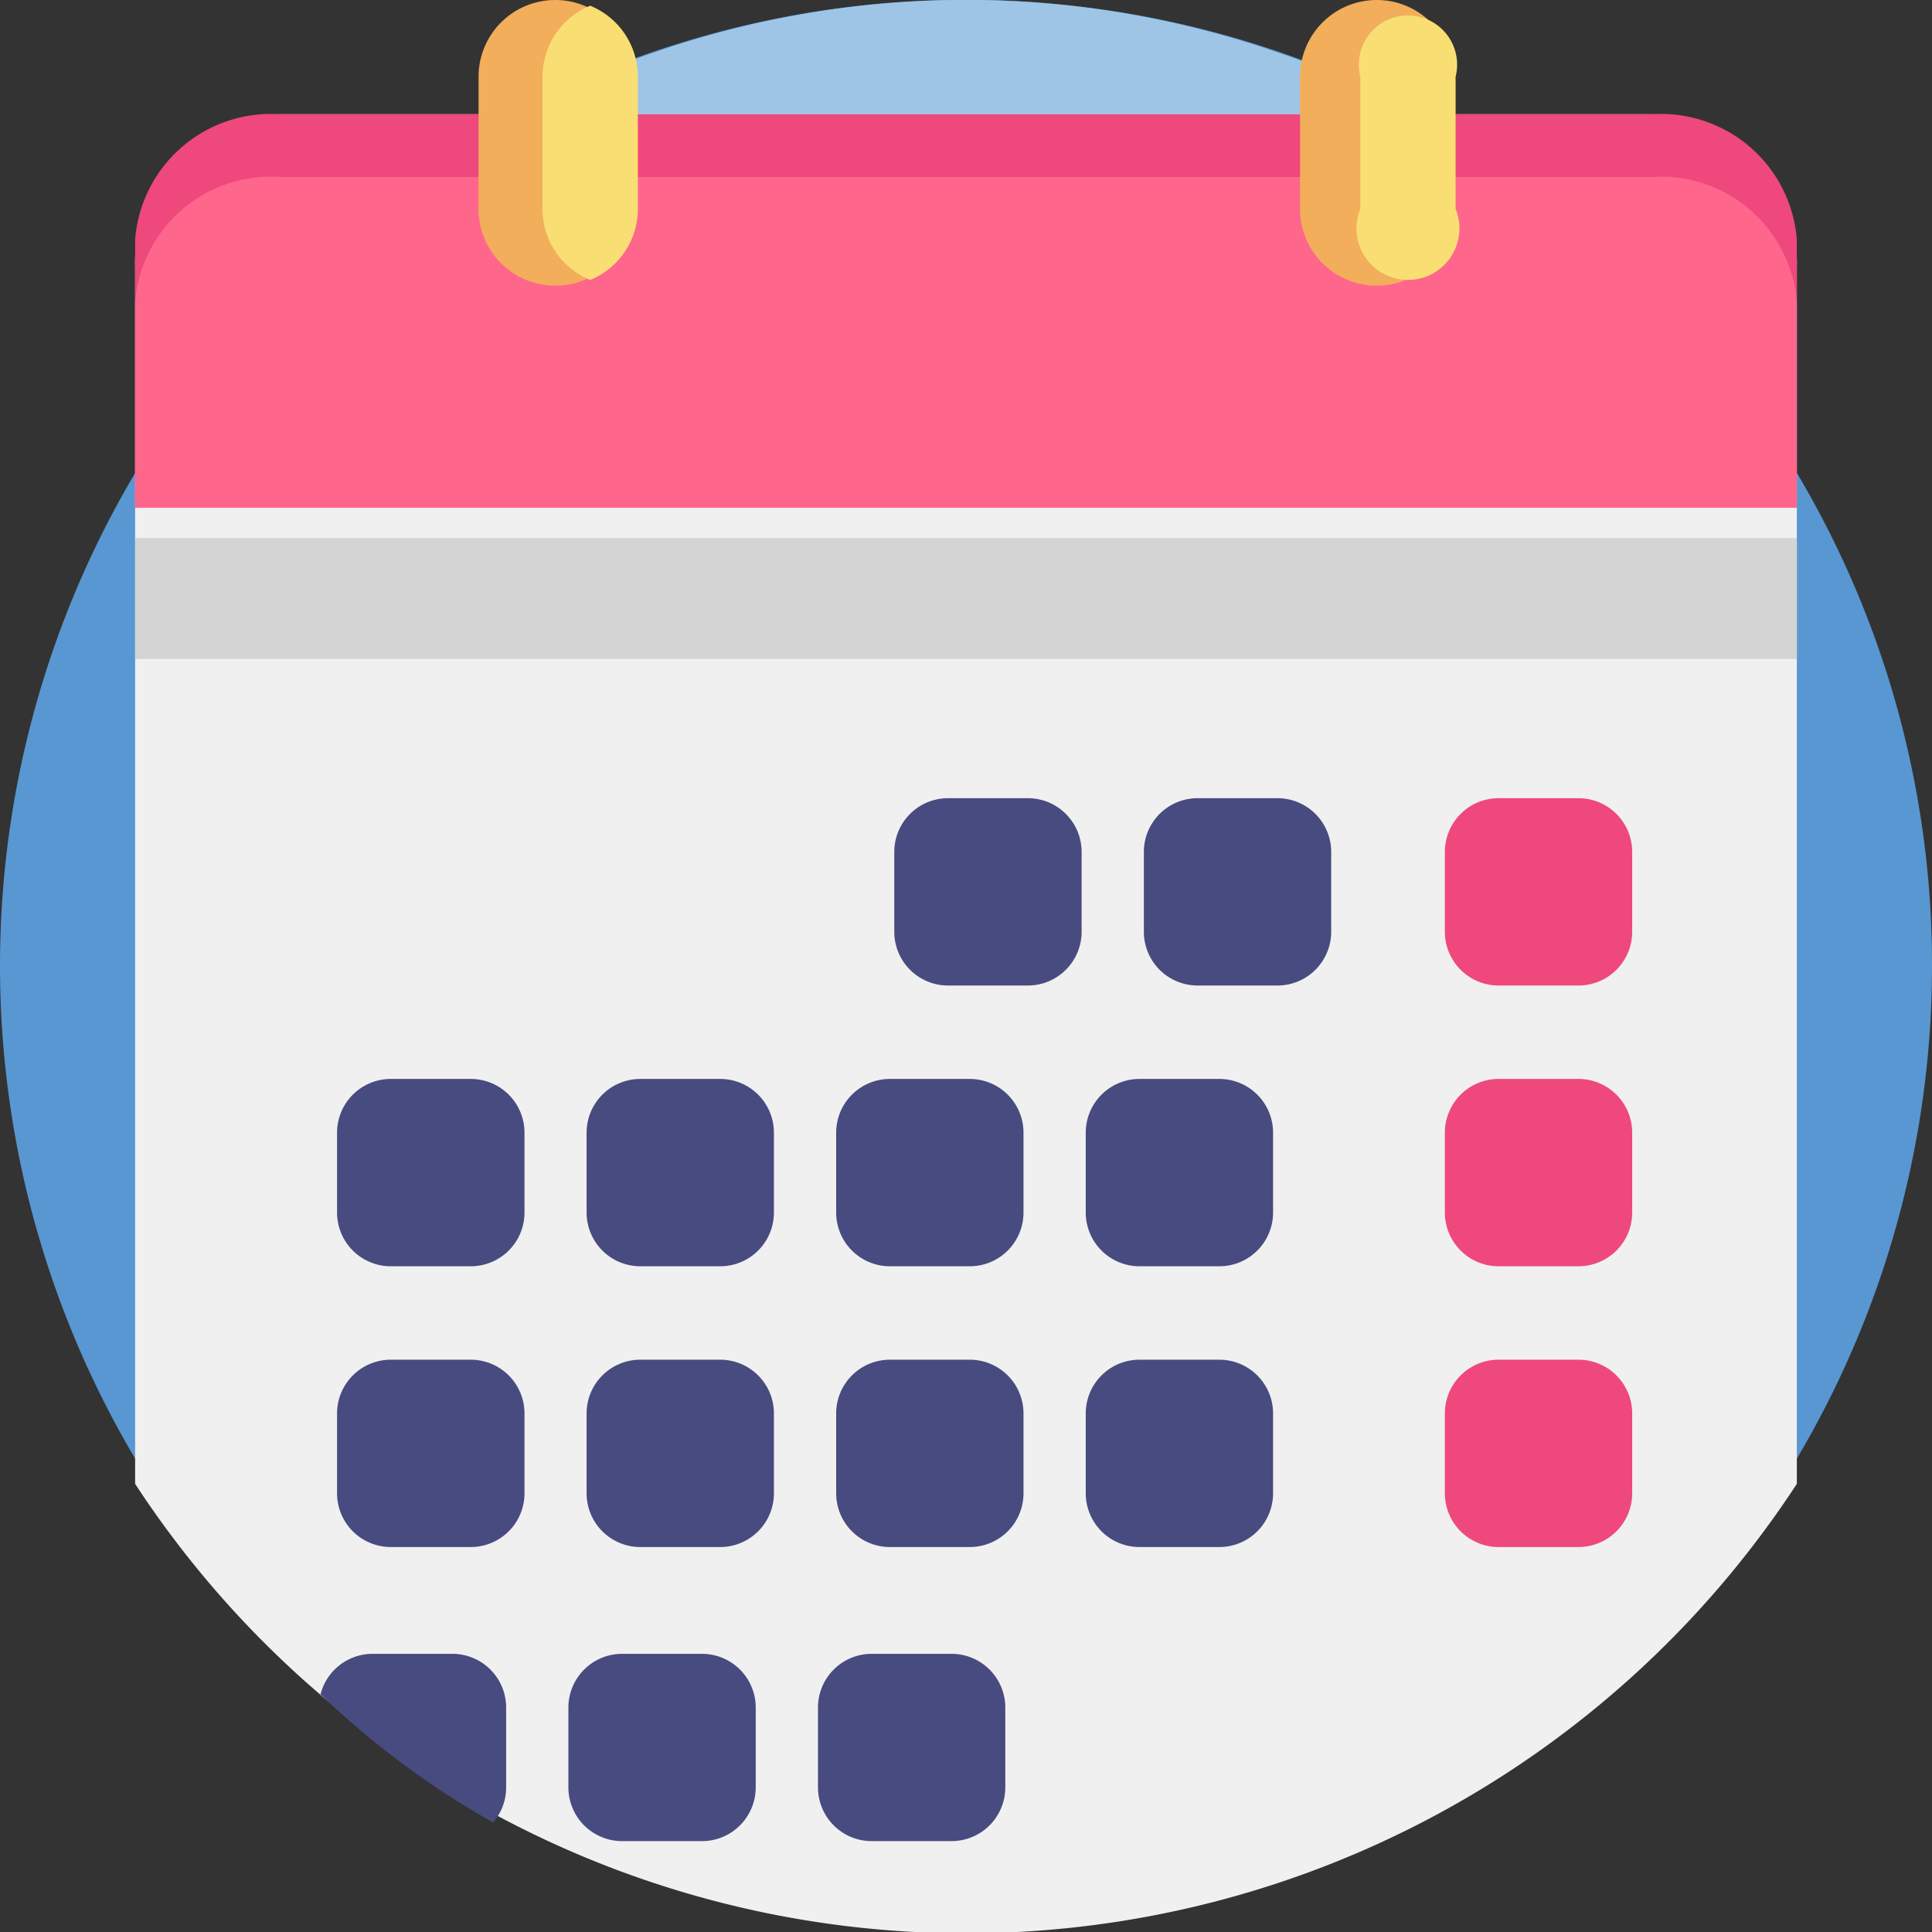 <?xml version="1.0" encoding="utf-8"?><svg id="calendar" xmlns="http://www.w3.org/2000/svg" width="50" height="50" viewBox="0 0 50 50">
  <rect x="0" y="0" width="50" height="50" fill="#333333" stroke="none"/>
  <path id="Tracé_70" data-name="Tracé 70" d="M50,25a25,25,0,1,1-3.955-13.5A24.883,24.883,0,0,1,50,25Z" transform="translate(0 0)" fill="#5897d1"/>
  <path id="Tracé_71" data-name="Tracé 71" d="M84.482,18.507A16.666,16.666,0,0,1,81.1,28.5a22.356,22.356,0,0,1-18.015,8.513A22.356,22.356,0,0,1,45.067,28.5a16.443,16.443,0,0,1,0-19.988,21.057,21.057,0,0,1,10-7.172,24.6,24.6,0,0,1,16.027,0,21.057,21.057,0,0,1,10,7.172A16.666,16.666,0,0,1,84.482,18.507Z" transform="translate(-38.082 0)" fill="#9fc5e6"/>
  <path id="Tracé_72" data-name="Tracé 72" d="M83.505,38.178v31.5a25.69,25.69,0,0,1-43.005,0v-31.5a3.851,3.851,0,0,1,3.749-3.946H79.755A3.851,3.851,0,0,1,83.505,38.178Z" transform="translate(-37.003 -31.276)" fill="#f0f0f0"/>
  <rect id="Rectangle_8" data-name="Rectangle 8" width="43.005" height="3.128" transform="translate(3.497 13.925)" fill="#d4d4d4"/>
  <path id="Tracé_73" data-name="Tracé 73" d="M83.505,37.477v6.935H40.5V37.477a3.525,3.525,0,0,1,3.749-3.246H79.755A3.526,3.526,0,0,1,83.505,37.477Z" transform="translate(-37.003 -31.275)" fill="#ef487d"/>
  <path id="Tracé_74" data-name="Tracé 74" d="M83.505,56.285V61.6H40.5V56.285a3.525,3.525,0,0,1,3.749-3.246H79.755A3.526,3.526,0,0,1,83.505,56.285Z" transform="translate(-37.003 -48.459)" fill="#ff668c"/>
  <path id="Tracé_75" data-name="Tracé 75" d="M129.357,1.985V5.408a1.985,1.985,0,1,1-3.97,0V1.985A1.985,1.985,0,0,1,127.372,0a1.984,1.984,0,0,1,1.985,1.985Z" transform="translate(-113.002 0)" fill="#f2ae5a"/>
  <path id="Tracé_76" data-name="Tracé 76" d="M145.272,3.551V6.974a1.985,1.985,0,0,1-1.233,1.837,1.985,1.985,0,0,1-1.233-1.837V3.551a1.985,1.985,0,0,1,1.233-1.837,1.982,1.982,0,0,1,1.233,1.837Z" transform="translate(-128.765 -1.566)" fill="#f9df73"/>
  <path id="Tracé_77" data-name="Tracé 77" d="M344.606,1.985V5.408a1.985,1.985,0,1,1-3.97,0V1.985A1.985,1.985,0,0,1,342.621,0a1.984,1.984,0,0,1,1.985,1.985Z" transform="translate(-306.991 0)" fill="#f2ae5a"/>
  <path id="Tracé_78" data-name="Tracé 78" d="M360.521,3.551V6.974a1.332,1.332,0,1,1-2.466,0V3.551a1.272,1.272,0,1,1,2.466,0Z" transform="translate(-322.85 -1.566)" fill="#f9df73"/>
  <g id="Groupe_35" data-name="Groupe 35" transform="translate(23.145 20.658)">
    <path id="Tracé_79" data-name="Tracé 79" d="M231.392,213.413h-2.066a1.391,1.391,0,0,1-1.391-1.391v-2.066a1.391,1.391,0,0,1,1.391-1.391h2.066a1.391,1.391,0,0,1,1.391,1.391v2.066A1.391,1.391,0,0,1,231.392,213.413Z" transform="translate(-227.936 -208.566)" fill="#484b7f"/>
    <path id="Tracé_80" data-name="Tracé 80" d="M306.19,213.413h-2.066a1.391,1.391,0,0,1-1.391-1.391v-2.066a1.391,1.391,0,0,1,1.391-1.391h2.066a1.391,1.391,0,0,1,1.391,1.391v2.066A1.391,1.391,0,0,1,306.19,213.413Z" transform="translate(-296.275 -208.566)" fill="#484b7f"/>
  </g>
  <path id="Tracé_81" data-name="Tracé 81" d="M380.988,213.413h-2.066a1.391,1.391,0,0,1-1.391-1.391v-2.066a1.391,1.391,0,0,1,1.391-1.391h2.066a1.391,1.391,0,0,1,1.391,1.391v2.066A1.391,1.391,0,0,1,380.988,213.413Z" transform="translate(-340.138 -187.908)" fill="#ef487d"/>
  <g id="Groupe_36" data-name="Groupe 36" transform="translate(8.723 27.924)">
    <path id="Tracé_82" data-name="Tracé 82" d="M81.8,286.77H79.731a1.391,1.391,0,0,1-1.391-1.391v-2.066a1.391,1.391,0,0,1,1.391-1.391H81.8a1.391,1.391,0,0,1,1.391,1.391v2.066A1.391,1.391,0,0,1,81.8,286.77Z" transform="translate(-78.34 -281.923)" fill="#484b7f"/>
    <path id="Tracé_83" data-name="Tracé 83" d="M156.594,286.77h-2.066a1.391,1.391,0,0,1-1.391-1.391v-2.066a1.391,1.391,0,0,1,1.391-1.391h2.066a1.391,1.391,0,0,1,1.391,1.391v2.066A1.391,1.391,0,0,1,156.594,286.77Z" transform="translate(-146.679 -281.923)" fill="#484b7f"/>
    <path id="Tracé_84" data-name="Tracé 84" d="M231.392,286.77h-2.066a1.391,1.391,0,0,1-1.391-1.391v-2.066a1.391,1.391,0,0,1,1.391-1.391h2.066a1.391,1.391,0,0,1,1.391,1.391v2.066A1.391,1.391,0,0,1,231.392,286.77Z" transform="translate(-215.018 -281.923)" fill="#484b7f"/>
    <path id="Tracé_85" data-name="Tracé 85" d="M306.19,286.77h-2.066a1.391,1.391,0,0,1-1.391-1.391v-2.066a1.391,1.391,0,0,1,1.391-1.391h2.066a1.391,1.391,0,0,1,1.391,1.391v2.066A1.391,1.391,0,0,1,306.19,286.77Z" transform="translate(-283.357 -281.923)" fill="#484b7f"/>
  </g>
  <path id="Tracé_86" data-name="Tracé 86" d="M380.988,286.77h-2.066a1.391,1.391,0,0,1-1.391-1.391v-2.066a1.391,1.391,0,0,1,1.391-1.391h2.066a1.391,1.391,0,0,1,1.391,1.391v2.066A1.391,1.391,0,0,1,380.988,286.77Z" transform="translate(-340.138 -253.999)" fill="#ef487d"/>
  <g id="Groupe_37" data-name="Groupe 37" transform="translate(8.723 35.19)">
    <path id="Tracé_87" data-name="Tracé 87" d="M81.8,360.128H79.731a1.391,1.391,0,0,1-1.391-1.391v-2.066a1.391,1.391,0,0,1,1.391-1.391H81.8a1.391,1.391,0,0,1,1.391,1.391v2.066A1.391,1.391,0,0,1,81.8,360.128Z" transform="translate(-78.34 -355.281)" fill="#484b7f"/>
    <path id="Tracé_88" data-name="Tracé 88" d="M156.594,360.128h-2.066a1.391,1.391,0,0,1-1.391-1.391v-2.066a1.391,1.391,0,0,1,1.391-1.391h2.066a1.391,1.391,0,0,1,1.391,1.391v2.066A1.391,1.391,0,0,1,156.594,360.128Z" transform="translate(-146.679 -355.281)" fill="#484b7f"/>
    <path id="Tracé_89" data-name="Tracé 89" d="M231.392,360.128h-2.066a1.391,1.391,0,0,1-1.391-1.391v-2.066a1.391,1.391,0,0,1,1.391-1.391h2.066a1.391,1.391,0,0,1,1.391,1.391v2.066A1.391,1.391,0,0,1,231.392,360.128Z" transform="translate(-215.018 -355.281)" fill="#484b7f"/>
    <path id="Tracé_90" data-name="Tracé 90" d="M306.19,360.128h-2.066a1.391,1.391,0,0,1-1.391-1.391v-2.066a1.391,1.391,0,0,1,1.391-1.391h2.066a1.391,1.391,0,0,1,1.391,1.391v2.066A1.391,1.391,0,0,1,306.19,360.128Z" transform="translate(-283.357 -355.281)" fill="#484b7f"/>
  </g>
  <path id="Tracé_91" data-name="Tracé 91" d="M380.988,360.128h-2.066a1.391,1.391,0,0,1-1.391-1.391v-2.066a1.391,1.391,0,0,1,1.391-1.391h2.066a1.391,1.391,0,0,1,1.391,1.391v2.066A1.391,1.391,0,0,1,380.988,360.128Z" transform="translate(-340.138 -320.091)" fill="#ef487d"/>
  <g id="Groupe_38" data-name="Groupe 38" transform="translate(8.294 42.801)">
    <path id="Tracé_92" data-name="Tracé 92" d="M83.633,430.028v2.066a1.387,1.387,0,0,1-.338.909,22.1,22.1,0,0,1-4.466-3.317,1.391,1.391,0,0,1,1.349-1.048h2.065A1.391,1.391,0,0,1,83.633,430.028Z" transform="translate(-78.828 -428.638)" fill="#484b7f"/>
    <path id="Tracé_93" data-name="Tracé 93" d="M156.594,433.486h-2.066a1.391,1.391,0,0,1-1.391-1.391V430.03a1.391,1.391,0,0,1,1.391-1.391h2.066a1.391,1.391,0,0,1,1.391,1.391V432.1A1.391,1.391,0,0,1,156.594,433.486Z" transform="translate(-146.721 -428.639)" fill="#484b7f"/>
    <path id="Tracé_94" data-name="Tracé 94" d="M231.392,433.486h-2.066a1.391,1.391,0,0,1-1.391-1.391V430.03a1.391,1.391,0,0,1,1.391-1.391h2.066a1.391,1.391,0,0,1,1.391,1.391V432.1A1.391,1.391,0,0,1,231.392,433.486Z" transform="translate(-215.06 -428.639)" fill="#484b7f"/>
  </g>
</svg>
